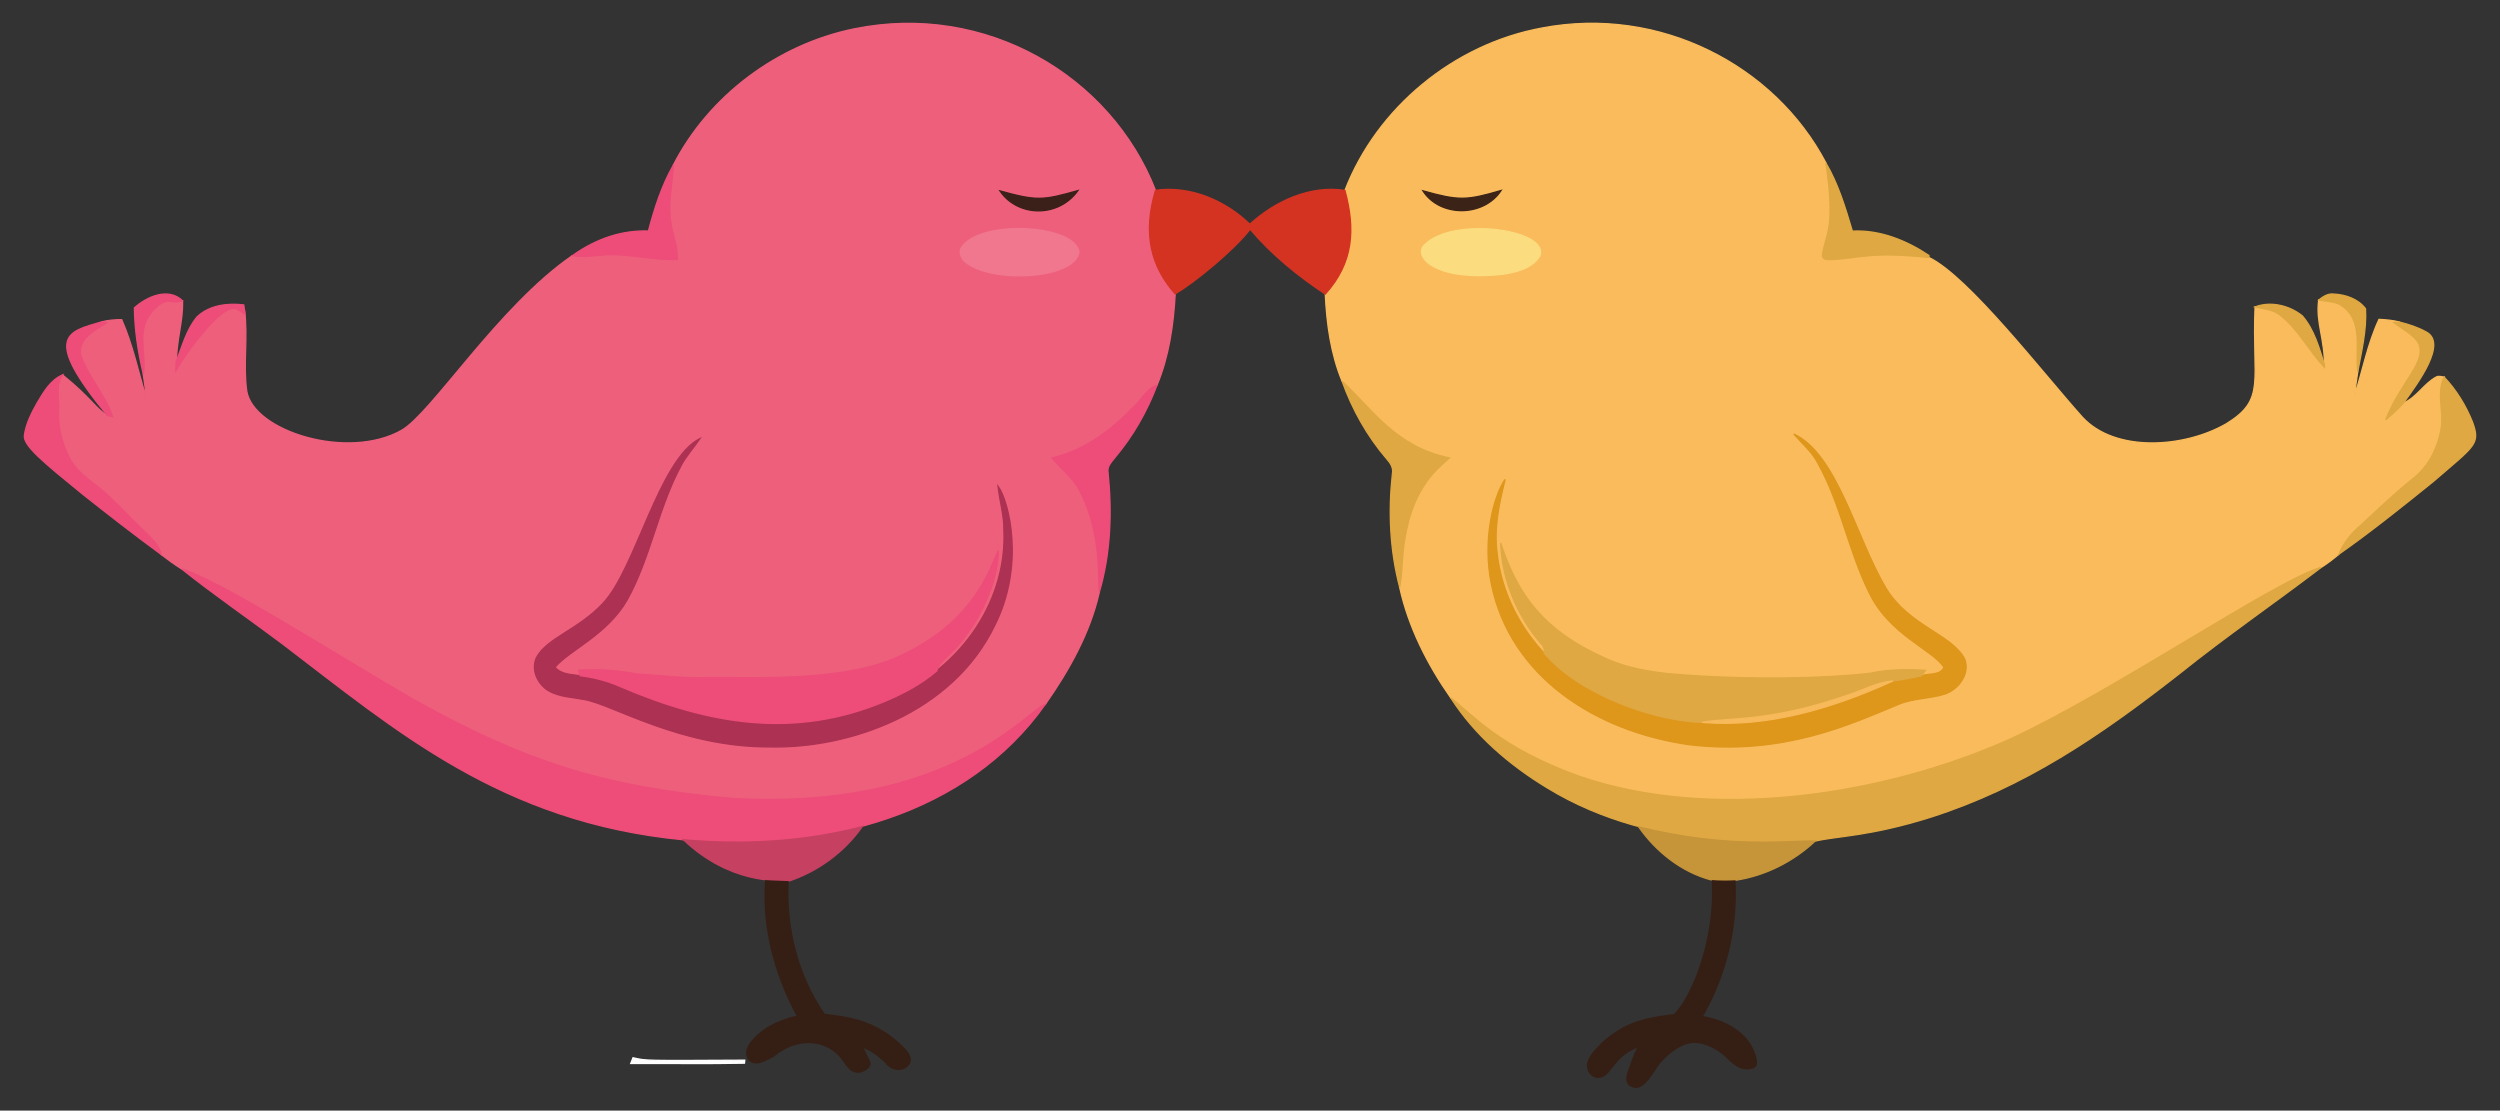 <?xml version="1.0" encoding="utf-8"?>

<!DOCTYPE svg PUBLIC "-//W3C//DTD SVG 1.1//EN" "http://www.w3.org/Graphics/SVG/1.1/DTD/svg11.dtd">
<svg version="1.1" id="Layer_1" xmlns="http://www.w3.org/2000/svg" xmlns:xlink="http://www.w3.org/1999/xlink" x="0px" y="0px"
	 viewBox="0 0 2610.828 1159.847" enable-background="new 0 0 2610.828 1159.847" xml:space="preserve">
<rect x="0" y="0" width="2610.828" height="1159.847" fill="#333333" stroke="none"/>
<g>
	<path fill="#EE5F7C" stroke="#EE5F7C" stroke-width="1.374" d="M891.753,30.195c138.013-28.203,268.418,49.331,314.969,168.569
		c-13.842,46.377-4.004,80.488,20.582,108.146c-1.746,32.46-6.481,65.184-18.995,95.395c-10.026,3.254-14.947,13.28-22.01,20.264
		c-24.127,25.264-52.936,48.015-87.803,55.608c10.053,11.666,22.698,21.428,29.708,35.449
		c22.522,44.225,18.517,92.19,19.814,104.946c-9.656,42.645-31.507,81.454-56.375,116.982
		c-19.499,6.395-98.724,111.06-326.344,98.305c-140.09-12.231-222.036-41.688-329.545-101.136
		c-75.457-43.146-206.583-127.323-245.816-138.411c-7.513-4.63-14.603-9.841-21.561-15.238
		c-2.381-10.979-11.614-18.068-19.047-25.635c-15.82-15.052-30.185-31.693-47.38-45.237c-10.079-8.307-21.428-15.899-28.015-27.486
		c-8.545-15.502-13.492-33.095-12.698-50.872c0.899-12.751-3.677-26.931,4.074-38.306c30.849,25.05,34.848,35.68,46.851,42.354
		c1.349,0.291,4.074,0.873,5.423,1.164c-7.91-23.359-25.74-41.719-33.544-64.973c-2.407-16.746,15.476-25.476,27.328-32.962
		c-1.376-0.212-4.18-0.661-5.555-0.873c6.931-1.878,14.1-2.381,21.27-2.46c11.561,26.269,17.381,54.47,25.661,81.824
		c-0.635-8.386-2.011-16.64-3.148-24.92c3.439-19.444-5.635-40.37,4.497-58.624c5.555-8.889,14.55-19.576,26.269-16.984
		c3.466,0.423,6.931-0.026,10.264-0.979c0.697,23.57-6.374,37.137-6.958,73.068c10.297-17.561,37.412-56.412,56.216-64.285
		c5.952-2.884,11.032,2.513,15.926,5.079c-0.132-1.111-0.37-3.307-0.503-4.391c3.889,28.068-1.508,56.639,2.354,84.761
		c6.927,42.075,105.546,72.92,161.717,41.058c31.09-17.411,101.549-129.718,178.304-182.378c15.238,2.407,30.423-1.825,45.714-1.005
		c21.349,0.82,42.38,5.767,63.835,4.921c0.926-13.439-5.106-25.926-6.667-39.074c-3.36-19.841,1.825-39.682,2.645-59.496
		C740.459,99.876,812.018,46.544,891.753,30.195 M1044.29,199.372c18.53,27.275,60.802,28.371,81.401-0.317
		C1089.779,209.141,1083.581,210.286,1044.29,199.372 M1041.089,240.482c-12.963,2.381-27.672,5.529-36.058,16.666
		c-4.365,5.185-1.534,12.884,3.333,16.667c28.494,22.853,114.787,17.397,118.384-10.661c-1.138-7.936-8.28-12.963-15.132-15.899
		C1089.58,237.493,1064.581,237.599,1041.089,240.482 M653.106,593.017c-18.708,38.494-29.999,46.436-70.502,72.459
		c-8.756,5.873-17.963,12.275-22.724,22.01c-5.37,12.751,2.037,27.804,13.624,34.259c11.164,6.138,24.232,6.376,36.454,8.757
		c16.455,2.698,31.216,10.74,46.56,16.799c246.969,100.9,435.719-55.319,395.285-215.367c-1.931-8.518-4.338-17.063-9.524-24.233
		c1.614,15.582,6.455,30.74,6.137,46.534c2.46,56.534-26.243,111.718-70.105,146.453c1.376-7.09,7.328-11.508,12.196-16.243
		c33.738-31.64,52.425-80.171,52.01-109.311c-6.683,12.532-21.058,69.9-96.718,107.062c-58.98,30.806-155.094,24.832-209.917,25.449
		c-23.545,0.741-46.904-2.407-70.369-3.757c-20.264-3.704-40.846-5.45-61.428-3.889c0.45,1.402,1.349,4.233,1.799,5.635
		c-9.233-1.27-19.656-1.138-26.296-8.783c14.978-17.798,54.487-33.945,75.369-70.29c24.444-44.073,32.195-95.131,55.899-139.522
		c5.45-10.608,13.651-19.365,20.291-29.179C698.487,474.227,672.669,552.137,653.106,593.017z"/>
	<path fill="#F9BB5B" stroke="#F9BB5B" stroke-width="1.374" d="M1610.313,29.269c122.918-23.49,242.895,38.868,296.504,140.818
		c10.983,72.258-1.442,74.772-3.651,97.485c2.672,7.473,23.198,1.18,50.687-0.635c20.158-1.772,40.422-0.159,60.502,1.931
		c41.278,19.805,119.093,120.813,160.183,166.638c34.314,37.46,106.659,32.427,150.553,7.01
		c41.745-25.647,26.729-43.776,29.947-121.982c8.994,2.037,18.968,2.513,26.402,8.677c18.915,14.815,29.708,36.984,45.978,54.285
		c0.832-28.651-9.255-47.016-5.899-70.184c7.196,1.27,14.841,1.349,21.64,4.365c26.22,15.533,16.177,46.716,19.153,70.263
		c-1.217,8.704-2.593,17.354-3.704,26.084c8.81-26.772,13.81-54.841,25.846-80.501c7.222,0.37,14.55,0.979,21.614,2.857
		c-1.481,0.132-4.444,0.37-5.926,0.503c19.281,15.45,39.58,19.061,18.359,52.803c-9.814,15.741-20.343,31.243-26.931,48.703
		c6.428-5.529,12.725-11.27,18.465-17.513c13.783-5.714,21.137-20.052,34.074-27.063c2.539-1.614,5.635-0.212,8.412,0
		c-8.228,16.984-0.159,35.793-3.095,53.597c-3.466,20.026-12.99,39.682-29.312,52.354c-20.608,16.296-39.312,34.761-58.676,52.46
		c-8.254,7.381-14.603,16.587-19.047,26.693c-5.74,4.868-11.746,9.444-18.095,13.492
		c-47.729,13.589-218.209,130.317-325.154,179.495c-132.342,59.293-311.911,86.552-450.284,38.624
		c-83.008-29.78-111.148-64.498-133.622-81.533c-24.497-34.973-44.338-73.888-53.544-115.765
		c4.529-22.325-0.532-69.039,28.783-111.348c6.349-9.127,15.079-16.164,23.148-23.65c-56.335-11.512-81.109-51.555-111.982-80.025
		c-11.905-28.809-16.164-60.158-17.619-91.083c29.92-33.239,31.275-68.223,20.529-108.279
		C1438.147,112.072,1518.859,45.962,1610.313,29.269 M1486.003,199.293c18.068,27.963,63.57,27.301,81.613-0.344
		C1531.548,209.51,1523.604,209.866,1486.003,199.293 M1522.59,240.535c-70.301,13.611-36.614,54.789,46.507,45.952
		c14.285-2.249,30.74-5.926,38.994-19.074c3.201-8.465-4.788-15.132-11.428-18.545
		C1573.912,237.308,1547.298,237.625,1522.59,240.535 M1873.378,453.283c8.598,10,19.047,18.65,25.185,30.608
		c23.651,42.407,31.825,91.268,53.28,134.707c21.257,44.743,65.478,58.854,78.306,78.2c-3.571,8.889-15.979,6.19-23.624,8.995
		c1.323-1.905,2.698-3.81,4.127-5.661c-19.153-1.243-38.465-1.138-57.301,2.936c-42.359,5.235-128.817,7.77-210.526,0.503
		c-22.619-2.407-45.396-6.428-66.163-16.031c-64.128-28.553-91.256-65.21-109.469-120.421
		c1.429,38.597,17.275,76.216,42.486,105.369c2.751,2.566,3.651,6.032,3.016,9.762c-26.693-28.571-44.894-65.263-49.179-104.284
		c-3.571-26.084,2.064-52.089,8.307-77.274c-12.323,17.698-23.952,63.768-14.153,110.13
		c20.034,95.708,108.12,152.889,206.214,166.876c94.337,11.187,158.91-17.466,219.15-42.248
		c15.317-6.376,32.328-5.635,47.989-10.635c14.444-4.841,26.772-21.349,20.687-36.745c-13.592-25.661-58.187-34.412-82.168-73.861
		c-23.333-39.391-35.132-84.47-59.258-123.437C1900.944,475.823,1889.78,460.902,1873.378,453.283z"/>
	<path fill="#DFA842" stroke="#DFA842" stroke-width="1.374" d="M1906.817,170.087c12.963,22.143,20.396,46.798,27.645,71.269
		c28.862-1.428,56.375,9.709,80.025,25.449l-0.132,2.064c-61.807-6.433-71.969,0.866-101.215,2.169
		c-3.704-0.053-8.413,0.9-9.973-3.466C1905.355,245.066,1917.771,242.157,1906.817,170.087z"/>
	<path fill="#ED4D78" stroke="#ED4D78" stroke-width="1.374" d="M677.179,241.223c6.27-23.756,13.836-47.38,26.031-68.861
		c-0.82,19.814-6.005,39.655-2.645,59.496c1.561,13.148,7.592,25.635,6.667,39.074c-21.455,0.847-42.486-4.1-63.835-4.921
		c-15.291-0.82-30.476,3.413-45.714,1.005C624.434,248.09,650.663,240.515,677.179,241.223z"/>
	<path fill="#D43322" stroke="#D43322" stroke-width="1.374" d="M1206.721,198.764c36.005-5.132,72.883,10.555,98.517,35.449
		c26.481-24.153,62.883-40.952,99.311-35.37c10.795,40.237,9.298,75.143-20.529,108.279c-28.783-19.153-56.11-41.296-78.464-67.777
		c-17.058,22.059-57.774,55.374-78.253,67.565C1202.744,279.281,1192.867,245.18,1206.721,198.764z"/>
	<path fill="#3A2018" stroke="#3A2018" stroke-width="1.374" d="M1044.29,199.372c39.057,10.849,45.184,9.855,81.401-0.317
		C1105.105,227.726,1062.83,226.662,1044.29,199.372z"/>
	<path fill="#3B2317" stroke="#3B2317" stroke-width="1.374" d="M1486.003,199.293c37.601,10.573,45.545,10.218,81.613-0.344
		C1549.573,226.594,1504.071,227.255,1486.003,199.293z"/>
	<path fill="#F0778E" stroke="#F0778E" stroke-width="1.374" d="M1126.749,263.154c-3.598,28.063-89.881,33.522-118.384,10.661
		c-4.868-3.783-7.698-11.481-3.333-16.667C1026.087,229.185,1122.648,234.544,1126.749,263.154z"/>
	<path fill="#FBDC7E" stroke="#FBDC7E" stroke-width="1.374" d="M1608.091,267.413c-8.254,13.148-24.709,16.825-38.994,19.074
		c-73.204,7.783-93.392-20.14-81.401-30.767C1516.925,225.729,1618.685,239.397,1608.091,267.413z"/>
	<path fill="#ED4D78" stroke="#ED4D78" stroke-width="1.374" d="M140.362,321.487c13.069-11.719,35.449-21.666,50.264-7.381
		c-3.333,0.952-6.799,1.402-10.264,0.979c-11.719-2.592-20.714,8.095-26.269,16.984c-10.132,18.254-1.058,39.179-4.497,58.624
		C144.33,367.994,140.574,344.819,140.362,321.487z"/>
	<path fill="#DFA841" stroke="#DFA841" stroke-width="1.374" d="M2421.518,313.312c4.418-3.466,9.444-6.905,15.423-6.217
		c12.354,0.503,25.82,5.079,33.465,15.344c1.243,22.01-4.048,43.941-8.095,65.501c-2.976-23.547,7.068-54.73-19.153-70.263
		C2436.359,314.661,2428.713,314.582,2421.518,313.312z"/>
	<path fill="#ED4D78" stroke="#ED4D78" stroke-width="1.374" d="M205.811,330.957c12.698-12.249,31.931-14.603,48.782-12.513
		c0.85,5.827,0.902,6.875,1.217,9.524c-10.079-5.285-12.209-14.369-37.857,12.539c-12.778,14.471-24.497,29.973-34.285,46.666
		c0.053-3.254,0.106-6.481,0.212-9.656C190.388,361.724,194.62,344.29,205.811,330.957z"/>
	<path fill="#DFA842" stroke="#DFA842" stroke-width="1.374" d="M2355.037,320.534c16.375-6.27,36.058-1.428,49.417,9.418
		c12.301,14.286,17.513,33.174,23.042,50.819l-0.079,2.725c-16.27-17.301-27.063-39.47-45.978-54.285
		C2374.005,323.047,2364.032,322.571,2355.037,320.534z"/>
	<path fill="#ED4D78" stroke="#ED4D78" stroke-width="1.374" d="M105.812,336.248c1.376,0.212,4.18,0.661,5.555,0.873
		c-11.852,7.487-29.735,16.217-27.328,32.962c7.804,23.254,25.634,41.613,33.544,64.973c-1.349-0.291-4.074-0.873-5.423-1.164
		C43.764,350.67,70.46,346.58,105.812,336.248z"/>
	<path fill="#DFA842" stroke="#DFA842" stroke-width="1.374" d="M2500.141,336.883c1.481-0.132,4.444-0.37,5.926-0.503
		c9.418,2.381,18.809,5.397,27.381,10.132c23.101,11.589-8.705,53.9-23.412,74.364c-5.741,6.243-12.037,11.984-18.465,17.513
		c14.807-39.248,44.498-61.162,33.65-80.978C2518.95,348.338,2508.527,343.603,2500.141,336.883z"/>
	<path fill="#ED4D78" stroke="#ED4D78" stroke-width="1.374" d="M38.829,420.718c6.799-11.296,13.756-23.756,26.481-29.179
		c-7.751,11.375-3.175,25.555-4.074,38.306c-0.794,17.777,4.153,35.37,12.698,50.872c6.587,11.587,17.936,19.18,28.015,27.486
		c17.196,13.545,31.56,30.185,47.38,45.237c7.434,7.566,16.666,14.656,19.047,25.635c-27.804-20.423-55.078-41.587-82.089-63.041
		c-40.594-33.05-62.393-50.809-60.793-61.533C27.163,442.358,32.956,431.273,38.829,420.718z"/>
	<path fill="#DFA842" stroke="#DFA842" stroke-width="1.374" d="M2549.426,447.411c2.936-17.804-5.133-36.613,3.095-53.597
		c12.751,13.545,22.645,29.682,29.576,46.904c8.358,23.219,3.021,24.167-40.608,61.877c-32.433,26.19-64.999,52.327-99.099,76.322
		c4.444-10.106,10.794-19.312,19.047-26.693c19.365-17.698,38.068-36.163,58.676-52.46
		C2536.437,487.093,2545.96,467.437,2549.426,447.411z"/>
	<path fill="#DFA842" stroke="#DFA842" stroke-width="1.374" d="M1401.639,398.205c30.859,28.457,55.648,68.513,111.982,80.025
		c-10.923,10.136-37.675,28.755-46.56,84.866c-3.28,16.561-2.01,33.571-5.37,50.132c-10.132-38.571-11.931-79.046-7.539-118.57
		c1.243-5.979-2.064-11.111-5.847-15.291C1427.856,455.559,1412.221,427.702,1401.639,398.205z"/>
	<path fill="#ED4D78" stroke="#ED4D78" stroke-width="1.374" d="M1186.298,422.57c7.063-6.984,11.984-17.01,22.01-20.264
		c-10.37,27.222-24.947,52.936-43.729,75.237c-3.545,4.63-8.624,9.338-7.407,15.793c4.259,41.798,2.725,84.708-9.153,125.236
		c-1.366-13.426,2.669-60.797-19.814-104.946c-7.01-14.021-19.656-23.783-29.708-35.449
		C1133.363,470.585,1162.172,447.834,1186.298,422.57z"/>
	<path fill="#DE961B" stroke="#DE961B" stroke-width="1.374" d="M1873.378,453.283c45.299,21.042,65.066,108.426,96.163,160.924
		c24.154,39.733,68.445,47.953,82.168,73.861c6.085,15.397-6.243,31.904-20.687,36.745c-15.661,5-32.672,4.259-47.989,10.635
		c-49.716,20.452-120.157,53.987-219.15,42.248c-98.224-14.006-186.201-71.269-206.214-166.876
		c-9.894-46.813,2.121-92.85,14.153-110.13c-6.243,25.185-11.878,51.19-8.307,77.274c4.286,39.021,22.486,75.713,49.179,104.284
		c24.814,28.941,59.893,46.666,95.66,58.227c91.818,30.569,179.604,10.96,268.514-29.285c9.947-1.376,19.788-3.36,29.656-5.397
		c7.646-2.804,20.053-0.106,23.624-8.995c-12.432-18.749-57.243-33.866-78.306-78.2c-21.455-43.438-29.629-92.3-53.28-134.707
		C1892.425,471.934,1881.976,463.283,1873.378,453.283z"/>
	<path fill="#AC3152" stroke="#AC3152" stroke-width="1.374" d="M731.147,457.86c-6.64,9.815-14.841,18.571-20.291,29.179
		c-23.703,44.391-31.455,95.448-55.899,139.522c-20.941,36.447-60.293,52.376-75.369,70.29c11.085,12.763,30.418,3.419,67.856,20
		c93.703,40.228,183.047,54.978,277.086,15.449c85.797-36.33,126.833-110.375,123.887-178.066
		c0.318-15.793-4.524-30.952-6.137-46.534c11.603,16.043,28.176,82.904-3.439,145.421
		c-44.395,92.185-152.777,128.656-234.15,126.903c-94.133,0.633-165.303-44.697-194.732-49.523
		c-12.222-2.381-25.291-2.619-36.454-8.757c-11.587-6.455-18.994-21.508-13.624-34.259c10.186-20.826,43.635-29.469,69.602-57.221
		C663.696,594.731,688.021,479.471,731.147,457.86z"/>
	<path fill="#DFA842" stroke="#DFA842" stroke-width="1.374" d="M1567.192,567.118c17.89,54.232,44.476,91.483,109.469,120.421
		c20.767,9.603,43.544,13.624,66.163,16.031c81.688,7.266,168.136,4.736,210.526-0.503c18.836-4.074,38.148-4.18,57.301-2.936
		c-1.428,1.852-2.804,3.756-4.127,5.661c-9.868,2.037-19.709,4.021-29.656,5.397c-16.904,1.164-31.746,9.947-47.645,14.867
		c-82.39,28.491-121.599,22.817-151.982,28.333c-44.48-0.999-125.014-26.033-164.548-72.142c0.635-3.73-0.265-7.196-3.016-9.762
		C1584.467,643.334,1568.621,605.715,1567.192,567.118z"/>
	<path fill="#ED4D78" stroke="#ED4D78" stroke-width="1.374" d="M1042.518,575.133c0.415,29.15-18.279,77.677-52.01,109.311
		c-4.868,4.735-10.82,9.153-12.196,16.243c-15.899,13.598-34.603,23.492-53.782,31.613c-94.023,39.522-183.36,24.788-277.086-15.449
		c-13.201-5.846-27.301-9.392-41.56-11.217c-0.45-1.402-1.349-4.233-1.799-5.635c20.582-1.561,41.163,0.185,61.428,3.889
		c23.465,1.349,46.825,4.497,70.369,3.757c55.379-0.624,150.988,5.33,209.917-25.449
		C1021.124,645.198,1035.345,588.581,1042.518,575.133z"/>
	<path fill="#DFA842" stroke="#DFA842" stroke-width="1.374" d="M2424.295,592.408c-49.021,37.301-99.813,72.248-147.855,110.792
		c-83.248,65.221-161.987,118.842-260.155,150.236c-64.277,20.184-97.416,19.455-120.66,24.947
		c-23.979-0.768-163.113,16.039-279.996-55.714c-39.338-23.836-75.369-54.761-100.395-93.676
		c21.875,16.581,50.423,51.684,133.622,81.533c138.223,47.877,318.188,20.559,450.284-38.624
		C2206.277,722.638,2376.453,606.03,2424.295,592.408z"/>
	<path fill="#ED4D78" stroke="#ED4D78" stroke-width="1.374" d="M189.938,594.313c39.215,11.083,170.526,95.36,245.816,138.411
		C543.332,792.209,625.281,821.635,765.3,833.86c227.752,12.762,306.759-91.882,326.344-98.305
		c-81.23,114.752-228.895,154.904-377.931,141.453c-190.184-18.235-300.516-114.698-418.803-204.68
		C260.043,646.164,224.012,621.508,189.938,594.313z"/>
	<path fill="#F7B959" stroke="#F7B959" stroke-width="1.374" d="M1929.224,726.057c15.899-4.92,30.74-13.703,47.645-14.867
		c-62.301,28.201-130.501,49.126-199.626,43.201C1807.332,748.927,1847.141,754.442,1929.224,726.057z"/>
	<path fill="#C64061" stroke="#C64061" stroke-width="1.374" d="M713.713,877.007c62.433,5.635,125.898,2.143,186.69-13.651
		c-18.703,26.455-45.872,46.534-76.613,56.798C811.366,919.559,762.342,923.039,713.713,877.007z"/>
	<path fill="#C69439" stroke="#C69439" stroke-width="1.374" d="M1711.37,863.648c95.823,23.355,155.57,13.816,184.256,14.735
		c-22.804,21.375-52.116,36.243-83.094,40.872c-8.333,0.502-16.693,0.423-24.973-0.185
		C1756.422,910.975,1729.65,889.679,1711.37,863.648z"/>
	<path fill="#351F15" d="M1719.408,1130.224c5.918-6.179,10.766-15.517,14.528-19.903c9.312-10.859,25.372-23.885,40.978-20.671
		c11.318,2.331,19.989,7.434,28.244,15.309c4.286,4.089,8.903,8.653,14.593,10.707c4.384,1.582,13.694,2.176,16.417-2.585
		c2.604-4.552-1.849-14.944-3.994-19.311c-3.093-6.298-7.77-11.686-13.176-16.111c-10.824-8.859-24.562-14.166-38.247-16.554
		c24.656-42.645,36.507-92.671,33.782-141.85c-8.333,0.502-16.693,0.423-24.973-0.185c3.604,61.702-20.849,121.235-39.206,139.76
		c-18.545,2.381-37.539,5.132-54.099,14.444c-8.6,4.836-16.538,10.335-23.428,17.459c-6.016,6.221-15.627,15.859-13.211,25.369
		c1.159,4.559,4.867,8.921,9.655,9.526c15.692,1.982,15.008-20.271,42.459-31.454c-4.177,7.41-6.413,15.708-9.445,23.602
		c-2.181,5.678-3.976,13.056,2.373,16.781C1708.957,1138.249,1714.543,1135.303,1719.408,1130.224z"/>
	<path fill="#351F15" d="M908.604,1069.332c-14.947-6.614-31.243-8.677-47.301-10.635c-27.618-40.105-40.211-90.131-37.513-138.543
		c-8.28-0.397-16.56-0.529-24.814-1.032c-3.81,49.232,9.576,98.861,32.962,142.035c-0.67-1.237-15.46,4.162-17.023,4.763
		c-5.934,2.279-11.651,5.187-16.857,8.845c-7.961,5.594-23.776,19.347-17.604,30.432c6.252,11.228,20.366,2.394,28.151-1.925
		c12.242-10.295,28.222-16.078,44.219-13.047c8.977,1.701,17.012,6.096,23.316,12.701c6.319,6.622,9.808,17.94,20.723,17.452
		c3.612-0.162,8.112-2.633,10.559-5.214c3.936-4.154,0.472-8.46-1.432-12.451c-1.279-2.682-2.581-5.345-3.896-7.987
		c8.439,3.122,15.423,9.048,22.09,14.973c3.975,6.056,11.061,8.992,17.521,7.403c6.035-1.484,11.185-6.718,9.128-13.415
		c-2.092-6.81-11.197-14.218-16.415-18.63C926.697,1078.528,917.866,1073.356,908.604,1069.332z"/>
	<path fill="#FFFEFE" stroke="#FFFEFE" stroke-width="1.374" d="M661.095,1104.649c14.031,3.185,9.891,3.091,116.665,2.54
		l-0.291,3.095c-39.576,0.82-79.179,0.132-118.755,0.318C659.296,1109.12,660.513,1106.157,661.095,1104.649z"/>
</g>
</svg>
